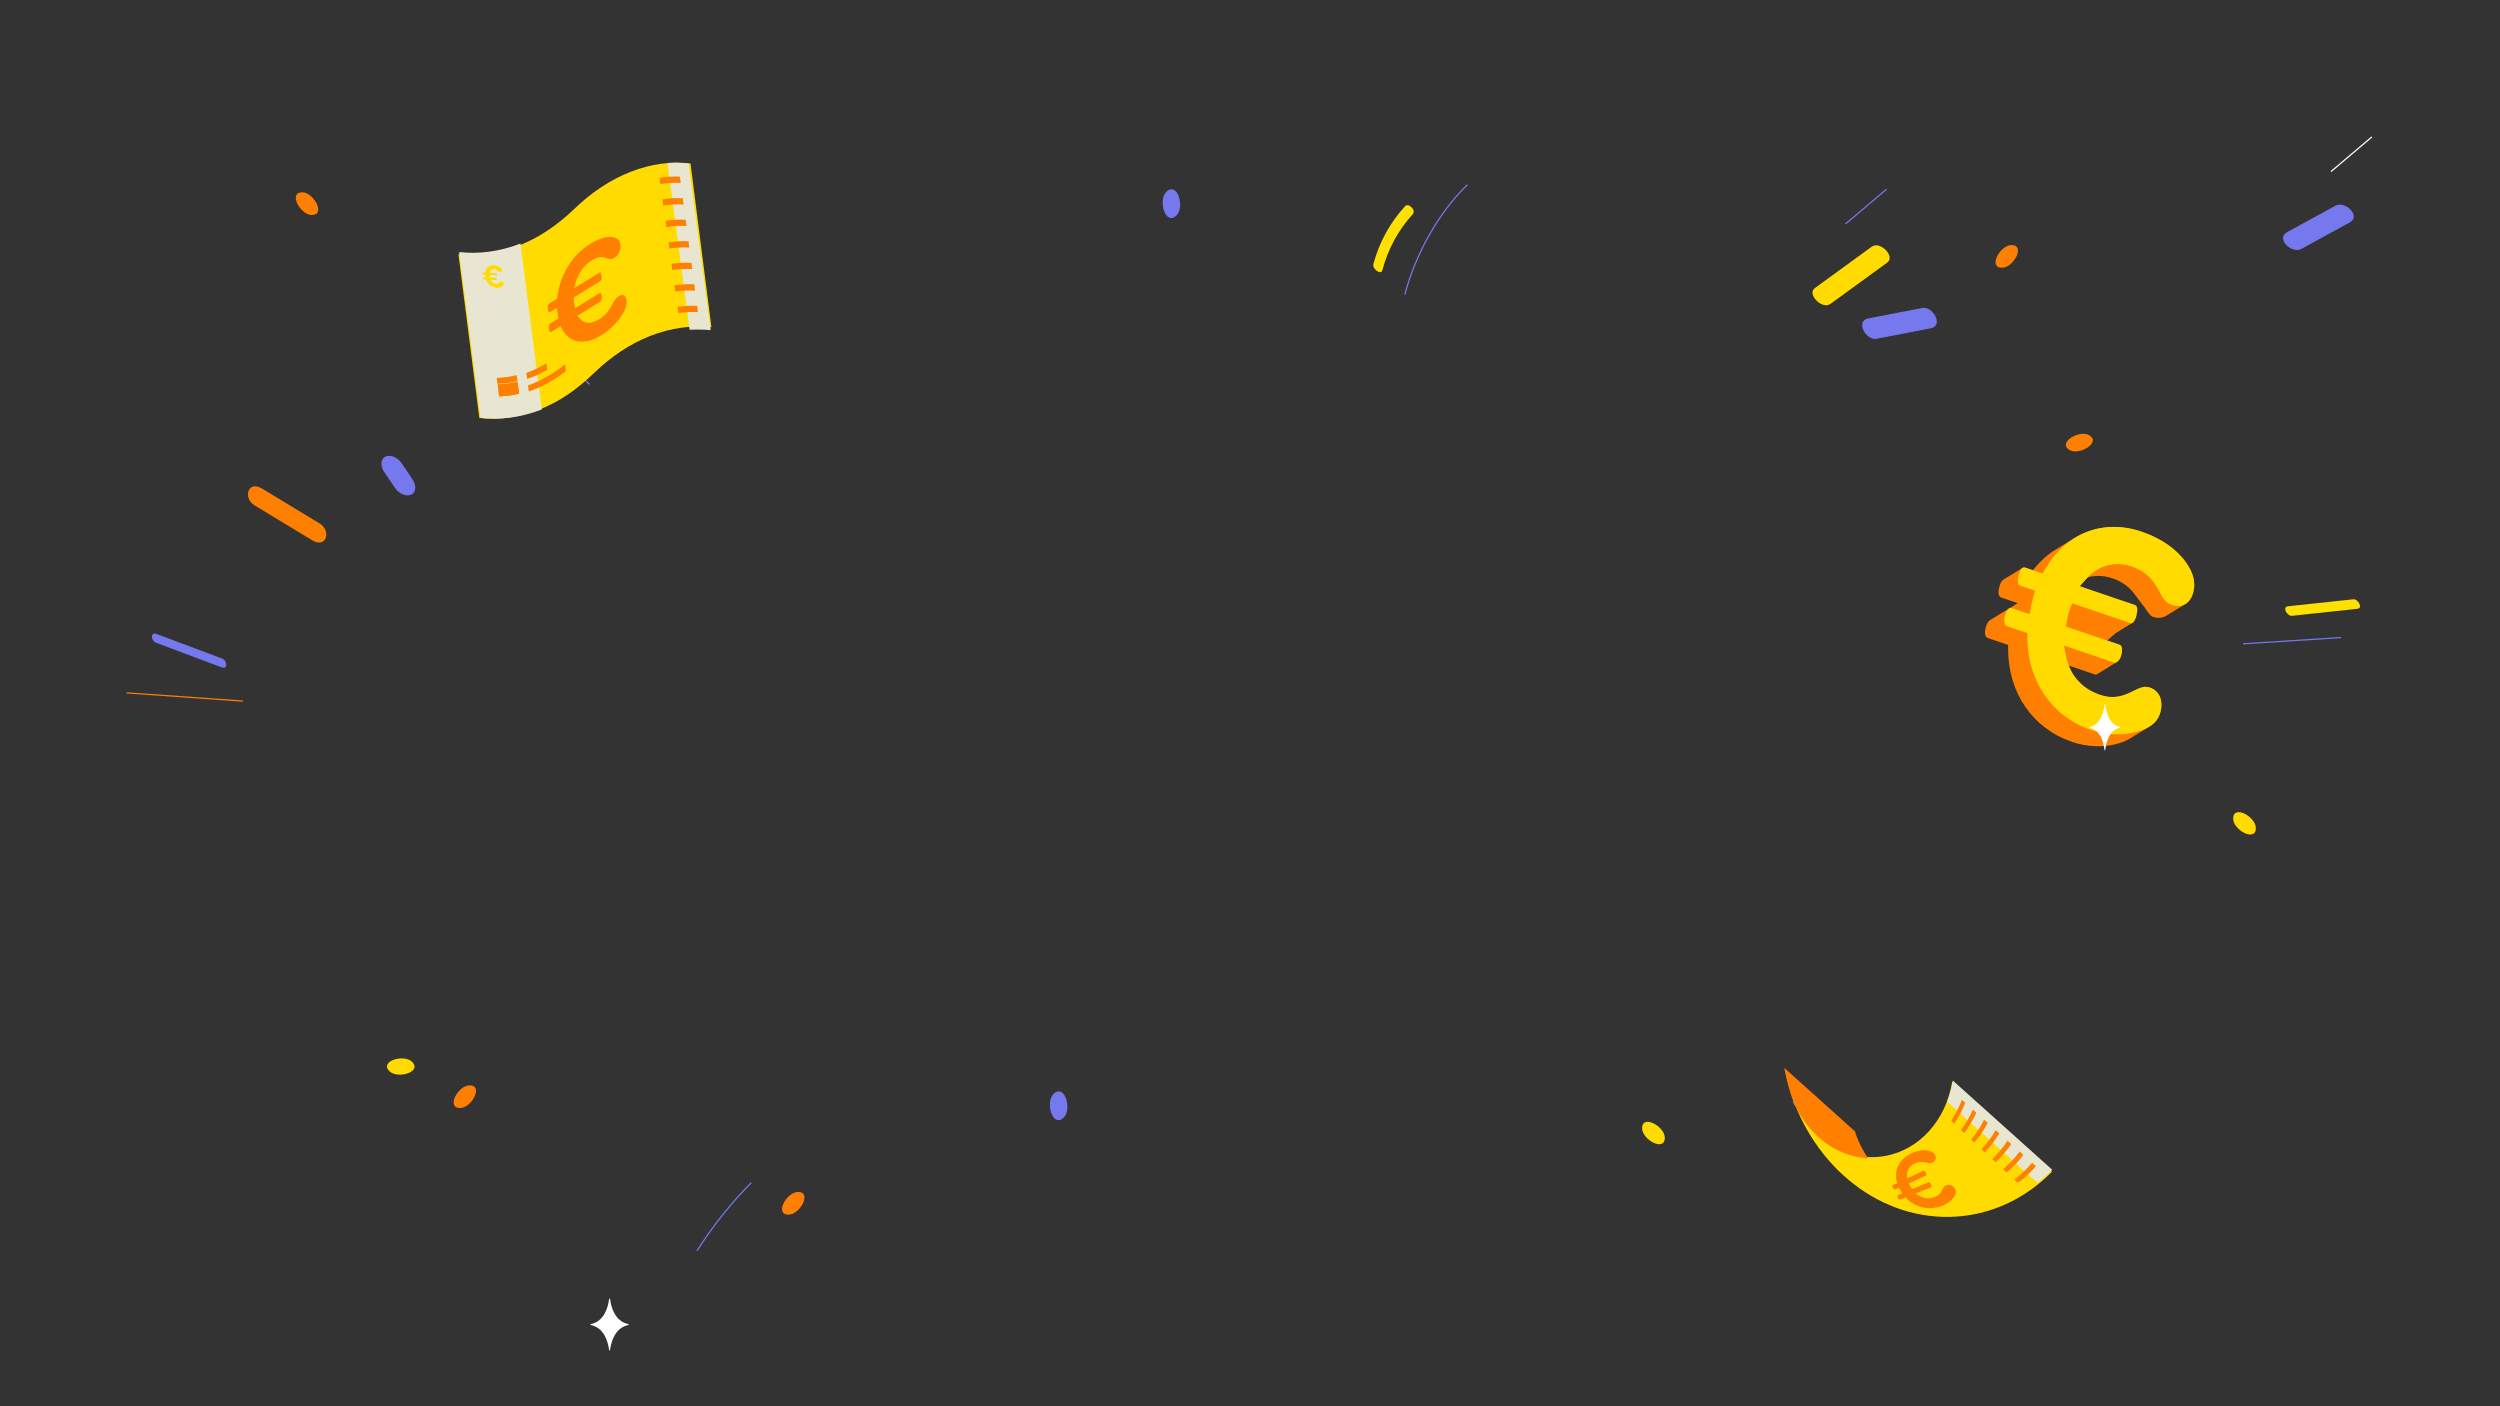  <svg class="absolute left-1/2 top-1/2 -translate-x-1/2 -translate-y-1/2 w-[140%] lg:w-[112%] h-auto" width="1440" height="810" viewBox="0 0 1440 810" fill="none" xmlns="http://www.w3.org/2000/svg">
    <rect x="0" y="0" width="1440" height="810" fill="#333333" stroke="none"/>
    <g clip-path="url(#clip0_1242_37786)">
        <path d="M270.473 625.153C278.738 625.153 271.588 638.229 264.996 638.229C256.731 638.229 263.881 625.153 270.473 625.153Z" fill="#FF8000"></path>
        <path d="M1299.38 476.988C1299.38 485.253 1286.3 478.092 1286.3 471.511C1286.3 463.246 1299.38 470.406 1299.38 476.988Z" fill="#FFDB00"></path>
        <path d="M237.402 611.641C243.251 617.49 228.94 621.667 224.283 617.009C218.434 611.16 232.745 606.984 237.402 611.641Z" fill="#FFDB00"></path>
        <path d="M1203.34 250.647C1210.5 254.78 1197.76 262.52 1192.05 259.23C1184.89 255.097 1197.63 247.357 1203.34 250.647Z" fill="#FF8000"></path>
        <path d="M1158.63 141.153C1166.9 141.153 1159.74 154.229 1153.15 154.229C1144.89 154.229 1152.05 141.153 1158.63 141.153Z" fill="#FF8000"></path>
        <path d="M237.454 276.536C235.355 273.409 233.245 270.272 231.146 267.145C229.397 264.543 225.494 261.865 222.269 263.319C219 264.784 219.841 269.004 221.427 271.376C223.526 274.503 225.636 277.64 227.735 280.767C229.484 283.369 233.387 286.048 236.612 284.594C239.881 283.129 239.039 278.909 237.454 276.536Z" fill="#7678ED" stroke="#7678ED" stroke-width="0.711" stroke-miterlimit="10"></path>
        <path d="M184.082 301.496C173.029 294.805 161.987 288.103 150.934 281.413C142.745 276.449 139.749 286.923 146.703 291.132C157.756 297.823 168.798 304.524 179.851 311.215C188.039 316.179 191.035 305.705 184.082 301.496Z" fill="#FF8000"></path>
        <path d="M139.935 403.826C117.577 402.241 95.209 400.667 72.852 399.082" stroke="#FF8000" stroke-width="0.711" stroke-miterlimit="10"></path>
        <path d="M1291.95 370.842C1310.77 369.64 1329.61 368.426 1348.43 367.224" stroke="#7678F3" stroke-width="0.711" stroke-miterlimit="10"></path>
        <path d="M1320.17 354.706C1332.71 353.361 1345.25 352.027 1357.78 350.682C1361.31 350.311 1358.26 344.899 1355.49 345.194C1342.95 346.539 1330.41 347.873 1317.88 349.217C1314.35 349.589 1317.4 355.001 1320.17 354.706Z" fill="#FFE100"></path>
        <path d="M174.099 110.764C165.834 110.764 172.995 123.839 179.576 123.839C187.841 123.839 180.681 110.764 174.099 110.764Z" fill="#FF8000"></path>
        <path d="M958.931 655.37C958.931 663.635 945.855 656.475 945.855 649.893C945.855 641.628 958.931 648.789 958.931 655.37Z" fill="#FFDB00"></path>
        <path d="M796.246 155.656C799.46 143.51 805.331 132.599 813.793 123.306C815.815 121.076 811.289 116.594 809.289 118.802C800.586 128.368 794.376 139.64 791.064 152.158C790.342 154.891 795.459 158.663 796.257 155.667L796.246 155.656Z" fill="#FFE100"></path>
        <path d="M809.191 169.739C809.191 169.739 817.489 133.366 845.269 106.351" stroke="#7678F3" stroke-width="0.711" stroke-miterlimit="10"></path>
        <path d="M339.527 221.379C331.688 213.923 323.85 206.456 316 199" stroke="#7678F3" stroke-width="0.711" stroke-miterlimit="10"></path>
        <path d="M607.09 630.363C612.939 624.514 617.115 638.825 612.458 643.482C606.609 649.331 602.432 635.02 607.09 630.363Z" fill="#7678ED" stroke="#7678ED" stroke-width="0.711" stroke-miterlimit="10"></path>
        <path d="M672.039 110.742C677.888 104.893 682.064 119.204 677.407 123.861C671.558 129.71 667.382 115.399 672.039 110.742Z" fill="#7678ED" stroke="#7678ED" stroke-width="0.711" stroke-miterlimit="10"></path>
        <path d="M1033.76 636.705C1045.82 649.354 1057.88 662.003 1069.95 674.663C1072.67 677.527 1075.82 674.357 1073.11 671.503C1061.05 658.854 1048.99 646.205 1036.92 633.545C1034.2 630.681 1031.05 633.851 1033.76 636.705Z" fill="#7678ED"></path>
        <path d="M127.973 379.348C115.422 374.636 102.861 369.924 90.31 365.212C86.407 363.747 86.932 369.115 89.862 370.22C102.412 374.932 114.974 379.644 127.525 384.356C131.428 385.821 130.903 380.453 127.973 379.348Z" fill="#7678ED"></path>
        <path d="M1325.29 143.125C1334.62 138.019 1343.95 132.925 1353.28 127.819C1359.6 124.364 1350.46 116.023 1345.52 118.723C1336.19 123.829 1326.85 128.923 1317.53 134.029C1311.21 137.483 1320.35 145.825 1325.29 143.125Z" fill="#7678ED" stroke="#7678ED" stroke-width="0.711" stroke-miterlimit="10"></path>
        <path d="M1342.64 98.825C1350.5 92.167 1358.35 85.509 1366.21 78.851" stroke="white" stroke-width="0.711" stroke-miterlimit="10"></path>
        <path d="M1054.4 175.005C1065.31 167.068 1076.22 159.131 1087.13 151.182C1091.83 147.76 1083 138.533 1078.07 142.119C1067.16 150.056 1056.25 157.994 1045.34 165.942C1040.63 169.364 1049.47 178.591 1054.4 175.005Z" fill="#FFDB00"></path>
        <path d="M1080.75 194.793C1091.19 192.781 1101.63 190.77 1112.07 188.758C1119.14 187.391 1112.98 176.666 1107.44 177.727C1097 179.739 1086.56 181.75 1076.12 183.762C1069.05 185.128 1075.21 195.853 1080.75 194.793Z" fill="#7678ED" stroke="#7678ED" stroke-width="0.711" stroke-miterlimit="10"></path>
        <path d="M1063.04 128.975C1070.9 122.317 1078.75 115.659 1086.61 109.001" stroke="#7678F3" stroke-width="0.711" stroke-miterlimit="10"></path>
        <path d="M361.94 763.216C354.33 764.757 352.056 772.618 351.39 777.658C351.346 777.975 350.887 777.975 350.854 777.658C350.187 772.618 347.913 764.768 340.304 763.216C339.998 763.15 339.998 762.735 340.304 762.68C347.913 761.138 350.187 753.278 350.854 748.238C350.898 747.921 351.357 747.921 351.39 748.238C352.056 753.278 354.33 761.127 361.94 762.68C362.246 762.745 362.246 763.161 361.94 763.216Z" fill="white"></path>
        <path d="M459.657 686.566C467.922 686.566 460.772 699.642 454.18 699.642C445.914 699.642 453.064 686.566 459.657 686.566Z" fill="#FF8000"></path>
        <path d="M432.773 681.166C420.988 693.094 410.47 706.289 401.473 720.436" stroke="#7678F3" stroke-width="0.711" stroke-miterlimit="10"></path>
        <path d="M1083.17 666.237C1083.88 666.159 1084.58 666.051 1085.27 665.935C1105.65 662.557 1121 644.977 1124.48 623.01L1182.05 674.775C1168.41 688.731 1150.81 698.077 1130.88 700.392C1087.6 705.41 1047.32 675.755 1032.07 631.245C1040.28 653.859 1060.98 668.806 1083.19 666.236L1083.17 666.237Z" fill="#FFDB00"></path>
        <path d="M1031.08 628.722C1031.46 629.932 1031.85 631.124 1032.26 632.313C1031.83 631.134 1031.44 629.934 1031.08 628.722Z" fill="#E8E6D0"></path>
        <path d="M1028.68 615.938L1068.45 651.657C1068.7 652.437 1068.95 653.218 1069.21 653.989C1070.95 658.757 1073.28 663.163 1076.02 667.158C1056.69 666.2 1039.48 652.235 1032.17 632.173C1031.77 630.991 1031.37 629.808 1031 628.606C1029.66 624.241 1028.58 619.721 1027.73 615.097L1028.67 615.931L1028.68 615.938Z" fill="#FF8000"></path>
        <path d="M1173.62 681.327C1176.57 678.98 1179.38 676.466 1182.04 673.751L1124.83 622.402C1124.15 626.646 1123.02 630.71 1121.5 634.554L1173.62 681.334L1173.62 681.327Z" fill="#E8E6D0"></path>
        <path d="M1162.22 681.332C1165.84 678.797 1169.36 675.628 1172.71 671.741L1170.46 669.709C1167.18 673.641 1163.74 676.877 1160.17 679.415L1162.22 681.325L1162.22 681.332Z" fill="#FF8000"></path>
        <path d="M1155.76 675.314C1159.14 672.619 1162.41 669.292 1165.5 665.256L1163.31 663.277C1160.29 667.366 1157.1 670.753 1153.76 673.443L1155.76 675.299L1155.76 675.314Z" fill="#FF8000"></path>
        <path d="M1149.44 669.447C1152.59 666.607 1155.62 663.128 1158.46 658.947L1156.31 657.014C1153.56 661.255 1150.59 664.78 1147.48 667.615L1149.44 669.432L1149.44 669.447Z" fill="#FF8000"></path>
        <path d="M1143.27 663.704C1146.21 660.725 1149.01 657.1 1151.61 652.782L1149.51 650.919C1146.99 655.281 1144.26 658.952 1141.37 661.934L1143.28 663.711L1143.27 663.704Z" fill="#FF8000"></path>
        <path d="M1137.25 658.093C1139.98 654.982 1142.55 651.236 1144.91 646.775L1142.86 644.952C1140.57 649.443 1138.07 653.244 1135.38 656.349L1137.24 658.086L1137.25 658.093Z" fill="#FF8000"></path>
        <path d="M1131.36 652.614C1133.88 649.383 1136.24 645.509 1138.38 640.937L1136.38 639.163C1134.31 643.773 1132.02 647.694 1129.54 650.913L1131.36 652.614Z" fill="#FF8000"></path>
        <path d="M1125.62 647.252C1127.93 643.907 1130.09 639.928 1132.02 635.237L1130.07 633.506C1128.22 638.226 1126.13 642.251 1123.84 645.593L1125.62 647.259L1125.62 647.252Z" fill="#FF8000"></path>
        <path d="M1117.67 694.918C1110.46 697.242 1103.11 695.334 1098.11 690.235L1097.63 689.738L1094.58 690.961C1093.95 691.212 1093.3 690.128 1093.23 689.998C1093.11 689.783 1092.54 688.726 1093.16 688.462L1095.79 687.352L1095.2 686.523C1095 686.234 1094.84 685.955 1094.65 685.634L1093.81 684.174L1091.68 685.128C1091.12 685.377 1090.53 684.439 1090.37 684.153C1090.25 683.953 1089.7 682.932 1090.27 682.666L1092.79 681.471L1092.62 680.838C1090.93 674.511 1093.46 668.529 1099.63 665.067C1102.91 663.224 1106.4 662.311 1109.39 662.556C1111.88 662.719 1113.55 663.559 1114.49 665.105C1115.54 666.83 1114.99 668.576 1113.13 669.532L1113.02 669.586C1111.81 670.173 1110.91 669.982 1109.79 669.737C1109.57 669.69 1109.36 669.643 1109.14 669.596C1107.48 669.202 1105.45 668.876 1102.7 670.242L1102.57 670.315C1099.74 671.77 1098.29 674.246 1098.4 677.291L1098.46 678.79L1107.76 674.396C1108.35 674.12 1108.92 674.799 1109.29 675.419C1109.85 676.354 1109.89 676.936 1109.4 677.152L1099.54 681.592L1099.85 682.331C1100 682.681 1100.18 682.995 1100.35 683.297C1100.54 683.633 1100.75 683.983 1100.99 684.305L1101.5 684.96L1110.68 681.078C1111.35 680.791 1111.98 681.638 1112.29 682.166C1112.81 683.037 1112.52 683.781 1112.32 683.855L1103.46 687.415L1104.85 688.372C1107.66 690.298 1110.95 690.749 1114.15 689.591L1114.46 689.469C1117.19 688.485 1118.06 686.7 1118.64 685.506L1118.86 685.066C1119.37 683.996 1119.74 683.218 1120.83 682.795C1123.24 681.862 1125.14 683.204 1126.02 684.651C1127.04 686.325 1126.67 688.069 1124.88 690.237C1123.26 692.258 1120.54 694.006 1117.66 694.935L1117.67 694.918Z" fill="#FF8000"></path>
        <path d="M1193.42 427.271C1170.84 419.603 1156.76 399.179 1156.68 373.981L1156.67 371.474L1144.98 367.498C1142.48 366.661 1143.61 362.034 1143.75 361.499C1144.31 359.36 1145.26 357.744 1146.29 357.185L1146.74 356.933L1152.21 353.557L1152.36 353.486C1152.36 353.486 1155.96 351.264 1156 351.23L1162.24 347.421L1152.64 344.157C1150.38 343.401 1151.27 339.284 1151.59 338.04C1152.14 335.944 1153.05 334.362 1154.02 333.82L1164.85 327.183C1165.5 326.794 1165.93 326.762 1166.46 326.939L1170.96 328.468L1172.21 326.941C1175.75 322.666 1179.74 319.15 1184.11 316.506L1194.9 309.901C1206.38 302.911 1220.02 301.652 1233.55 306.24C1244.69 310.029 1253.75 316.292 1259.06 323.897C1263.42 329.937 1264.8 335.573 1263.32 341.189C1262.5 344.308 1260.92 346.64 1258.76 347.933L1247.98 354.542C1245.61 355.993 1243.04 356.236 1240.31 355.368L1239.99 355.262C1238.23 354.673 1235.73 350.465 1235.73 350.465L1229.1 341.728C1226.15 337.847 1222.25 335.081 1217.18 333.251L1216.72 333.1C1212.18 331.555 1207.68 331.305 1203.35 332.36L1202.54 332.561L1201.93 333.212C1201.76 333.37 1201.62 333.502 1201.5 333.651L1197.95 337.649L1230.66 354.225C1230.04 356.605 1229.15 358.265 1228.26 358.786L1218.79 364.598L1218.32 364.929L1213.72 368.941L1220.77 371.351C1222.89 372.059 1222.33 375.492 1221.82 377.469C1221.26 379.641 1220 380.988 1219.01 381.513L1217.17 382.642L1217.03 382.712L1216.25 383.211L1216.12 383.285L1215.67 383.573L1210.71 386.612L1210.57 386.686L1210.12 386.974L1207.98 388.287C1207.41 388.616 1207.03 388.609 1206.95 388.583L1188.15 382.192L1196.57 391.658C1199.33 394.825 1202.9 397.396 1207.18 399.293L1207.58 399.461C1208.18 399.711 1208.79 399.95 1209.42 400.173L1209.92 400.34C1218.15 403.132 1224.01 400.346 1227.88 398.496L1229.3 397.809C1232.68 396.166 1235.13 394.98 1238.22 396.025C1244.94 398.311 1245.77 405.021 1244.43 410.08C1243.39 414.04 1240.99 416.996 1237.07 419.125L1234.03 420.982L1233.89 421.052L1233.4 421.374L1233.27 421.448L1230.68 423.049L1230.54 423.123L1227.08 425.263C1224.84 426.66 1222.33 427.685 1219.28 428.49C1211.57 430.644 1201.92 430.214 1193.42 427.321L1193.42 427.271Z" fill="#FF8000"></path>
        <path d="M1204.5 420.481C1181.92 412.813 1167.85 392.389 1167.77 367.191L1167.76 364.684L1156.06 360.708C1153.57 359.86 1154.71 355.234 1154.84 354.699C1155.07 353.814 1156.36 349.452 1158.81 350.284L1169.08 353.769L1169.68 350.065C1169.88 348.781 1170.19 347.624 1170.54 346.284L1172.14 340.21L1163.74 337.36C1161.48 336.603 1162.37 332.487 1162.69 331.242C1162.92 330.38 1164.16 326.156 1166.47 326.943L1176.53 330.357L1177.74 328.235C1189.81 307.081 1211.19 298.647 1233.55 306.24C1244.69 310.03 1253.75 316.293 1259.06 323.898C1263.42 329.937 1264.8 335.573 1263.32 341.19C1261.68 347.439 1256.99 350.334 1251.39 348.575L1251.06 348.466C1247.38 347.222 1246.03 344.787 1244.31 341.707C1243.97 341.108 1243.64 340.509 1243.28 339.915C1240.77 335.181 1237.25 329.695 1228.26 326.461L1227.8 326.307C1218.04 322.989 1208.69 325.593 1201.5 333.64L1197.93 337.64L1229.69 348.429C1231.58 349.063 1231.25 352.001 1230.63 354.335C1229.71 357.847 1228.47 359.366 1226.94 358.843L1193.62 347.521L1192.55 350.175C1192.03 351.449 1191.71 352.694 1191.38 353.891C1191.03 355.245 1190.67 356.654 1190.47 358.037L1190.09 360.923L1220.77 371.337C1222.88 372.046 1222.33 375.479 1221.81 377.455C1220.96 380.705 1218.62 381.962 1218.03 381.754L1188.88 371.852L1189.97 377.449C1192.12 388.554 1198.85 396.563 1208.94 399.987L1209.91 400.302C1218.14 403.094 1223.99 400.304 1227.86 398.468L1229.29 397.781C1232.67 396.138 1235.12 394.953 1238.2 395.997C1244.93 398.284 1245.76 404.993 1244.42 410.053C1242.88 415.909 1238.54 419.488 1230.36 421.64C1222.66 423.793 1213.01 423.363 1204.51 420.47L1204.5 420.481Z" fill="#FFDB00"></path>
        <path d="M1221.02 419.176C1214.96 420.55 1213.15 427.559 1212.62 432.052C1212.58 432.335 1212.22 432.335 1212.19 432.052C1211.66 427.559 1209.85 420.56 1203.78 419.176C1203.54 419.117 1203.54 418.747 1203.78 418.698C1209.85 417.324 1211.66 410.315 1212.19 405.822C1212.22 405.539 1212.59 405.539 1212.62 405.822C1213.15 410.315 1214.96 417.314 1221.02 418.698C1221.27 418.757 1221.27 419.127 1221.02 419.176Z" fill="white"></path>
        <path d="M330.853 120.252C321.305 129.496 310.586 136.884 298.636 141.548C286.687 146.212 274.87 147.649 264.05 146.365L276.092 240.736C286.922 242.018 298.729 240.583 310.678 235.919C322.628 231.255 332.706 223.993 342.264 214.747L342.267 214.769C351.815 205.525 362.755 198.094 374.704 193.43C386.654 188.766 398.952 187.235 409.781 188.517L397.739 94.146C386.91 92.864 375.253 94.269 363.303 98.933C351.354 103.598 340.424 111.027 330.866 120.272L330.863 120.25L330.853 120.252Z" fill="#FFDB00"></path>
        <path d="M299.799 140.288C287.608 145.009 275.519 146.458 264.482 145.168L276.785 240.708C287.833 242.007 299.91 240.549 312.102 235.828L299.799 140.288Z" fill="#E8E6D0"></path>
        <path d="M346.656 192.962C336.386 199.299 327.462 197.687 323.372 188.732L322.97 187.837L317.648 191.122C316.511 191.82 316.222 189.715 316.191 189.472C316.139 189.063 315.947 186.995 317.064 186.301L321.736 183.416L321.372 181.857C321.251 181.315 321.184 180.785 321.103 180.155L320.766 177.346L316.944 179.703C315.912 180.335 315.608 178.516 315.544 177.94C315.494 177.542 315.309 175.53 316.36 174.882L320.936 172.061L321.077 170.822C322.496 158.433 329.682 146.825 339.847 140.554C344.909 137.422 349.552 136.014 352.903 136.591C355.622 136.986 357.086 138.442 357.397 141.041C357.744 143.927 356.343 146.839 353.82 148.466L353.678 148.562C352.006 149.591 351.069 149.277 349.883 148.864C349.656 148.784 349.419 148.706 349.184 148.639C347.417 147.956 345.123 147.421 341.005 149.88L340.795 150.012C336.353 152.751 333.035 157.442 331.461 163.195L330.671 166.055L345.115 157.134C345.975 156.603 346.311 157.782 346.449 158.865C346.646 160.49 346.396 161.523 345.699 161.954L330.548 171.309L330.549 172.689C330.552 173.357 330.613 173.922 330.685 174.485C330.766 175.114 330.847 175.755 330.992 176.326L331.308 177.51L345.254 168.89C346.219 168.293 346.547 169.734 346.654 170.653C346.846 172.155 346.096 173.547 345.838 173.71L332.579 181.901L333.912 183.462C336.563 186.553 340.55 186.7 345.135 183.866L345.573 183.587C349.319 181.28 351.21 177.932 352.453 175.719L352.916 174.904C354.007 172.958 354.786 171.549 356.191 170.685C359.247 168.795 360.665 170.86 360.942 173.194C361.267 175.904 360.116 178.914 357.192 182.974C354.459 186.837 350.523 190.563 346.664 192.949L346.656 192.962Z" fill="#FF8000"></path>
        <path d="M286.194 165.749C283.459 165.629 281.106 163.896 280.035 161.232L279.929 160.97L278.51 160.909C278.21 160.899 278.133 160.372 278.124 160.305C278.111 160.206 278.068 159.705 278.358 159.716L279.6 159.767L279.507 159.355C279.478 159.214 279.461 159.081 279.442 158.927L279.353 158.231L278.337 158.182C278.068 158.167 277.988 157.707 277.97 157.564C277.957 157.464 277.916 156.975 278.195 156.988L279.408 157.044L279.447 156.787C279.845 154.175 281.78 152.63 284.485 152.756C285.832 152.82 287.065 153.201 287.952 153.853C288.665 154.358 289.055 154.915 289.127 155.557C289.217 156.264 288.833 156.724 288.161 156.708L288.121 156.716C287.675 156.691 287.43 156.467 287.118 156.2C287.059 156.144 286.99 156.089 286.933 156.044C286.466 155.615 285.861 155.145 284.76 155.078L284.71 155.088C283.528 155.026 282.641 155.584 282.211 156.653L282 157.181L285.844 157.355C286.072 157.367 286.164 157.688 286.188 157.955C286.239 158.352 286.172 158.558 285.986 158.549L281.956 158.366L281.955 158.683C281.953 158.831 281.971 158.974 281.988 159.107C282.008 159.261 282.028 159.416 282.069 159.577L282.15 159.889L285.859 160.056C286.117 160.062 286.196 160.443 286.226 160.674C286.274 161.05 286.072 161.247 286.001 161.25L282.468 161.094L282.819 161.659C283.516 162.767 284.566 163.41 285.789 163.464L285.902 163.465C286.896 163.507 287.403 163.035 287.743 162.719L287.863 162.605C288.158 162.332 288.369 162.132 288.741 162.139C289.558 162.171 289.924 162.857 289.999 163.442C290.083 164.104 289.768 164.619 288.985 165.1C288.25 165.561 287.201 165.812 286.175 165.764L286.194 165.749Z" fill="#FFDB00"></path>
        <path d="M384.475 93.878L397.209 189.954C401.114 189.776 405.615 189.761 409.341 190.19L396.619 94.203C392.673 93.747 388.611 93.645 384.475 93.878Z" fill="#E8E6D0"></path>
        <path d="M379.888 102.438L380.329 106.006C384.281 105.364 388.204 105.155 392.08 105.393L391.653 101.768C387.762 101.576 383.83 101.798 379.877 102.429L379.888 102.438Z" fill="#FF8000"></path>
        <path d="M381.622 114.828L382.063 118.397C385.986 117.771 389.88 117.568 393.735 117.8L393.307 114.174C389.438 113.989 385.534 114.194 381.612 114.83L381.622 114.828Z" fill="#FF8000"></path>
        <path d="M383.356 127.217L383.797 130.787C387.69 130.168 391.564 129.968 395.388 130.195L394.961 126.568C391.122 126.388 387.248 126.587 383.345 127.209L383.356 127.217Z" fill="#FF8000"></path>
        <path d="M385.091 139.608L385.532 143.178C389.396 142.564 393.25 142.369 397.044 142.602L396.617 138.975C392.798 138.79 388.955 138.994 385.081 139.61L385.091 139.608Z" fill="#FF8000"></path>
        <path d="M386.823 151.986L387.264 155.557C391.11 154.958 394.923 154.761 398.698 154.998L398.27 151.369C394.482 151.19 390.659 151.389 386.813 151.988L386.823 151.986Z" fill="#FF8000"></path>
        <path d="M388.557 164.376L388.998 167.948C392.814 167.355 396.607 167.161 400.361 167.391L399.933 163.762C396.175 163.576 392.373 163.783 388.556 164.365L388.557 164.376Z" fill="#FF8000"></path>
        <path d="M390.291 176.766L390.732 180.338C394.519 179.762 398.283 179.574 402.015 179.798L401.588 176.168C397.851 175.989 394.078 176.19 390.291 176.766Z" fill="#FF8000"></path>
        <path d="M298.606 223.324C294.761 224.247 290.922 224.792 287.129 224.885L287.548 228.322C290.532 228.221 293.531 227.912 296.538 227.332C297.357 227.165 298.19 226.953 299.012 226.731L298.596 223.326L298.606 223.324Z" fill="#FF8000"></path>
        <path d="M297.595 216.102C293.75 217.025 289.91 217.569 286.116 217.653L286.535 221.089C289.53 220.997 292.55 220.683 295.576 220.089C296.384 219.924 297.197 219.716 298.01 219.507L297.595 216.102Z" fill="#FF8000"></path>
        <path d="M298.189 219.731C294.314 220.674 290.445 221.23 286.623 221.325L287.461 228.314C290.468 228.212 293.49 227.896 296.52 227.303C297.345 227.133 298.184 226.916 299.012 226.69L298.18 219.744L298.189 219.731Z" fill="#FF8000"></path>
        <path d="M306.33 221.158C305.591 221.447 304.859 221.701 304.114 221.947L304.567 225.469C305.477 225.169 306.386 224.858 307.3 224.501C313.813 221.973 320.05 218.328 325.94 213.726L325.468 209.806C319.445 214.724 313.038 218.558 306.331 221.169L306.33 221.158Z" fill="#FF8000"></path>
        <path d="M305.448 213.93C304.699 214.221 303.945 214.48 303.191 214.727L303.643 218.256C304.574 217.952 305.504 217.636 306.428 217.277C309.414 216.114 312.33 214.641 315.198 213.032L314.743 209.325C311.701 211.09 308.617 212.686 305.436 213.921L305.448 213.93Z" fill="#FF8000"></path>
    </g>
</svg>